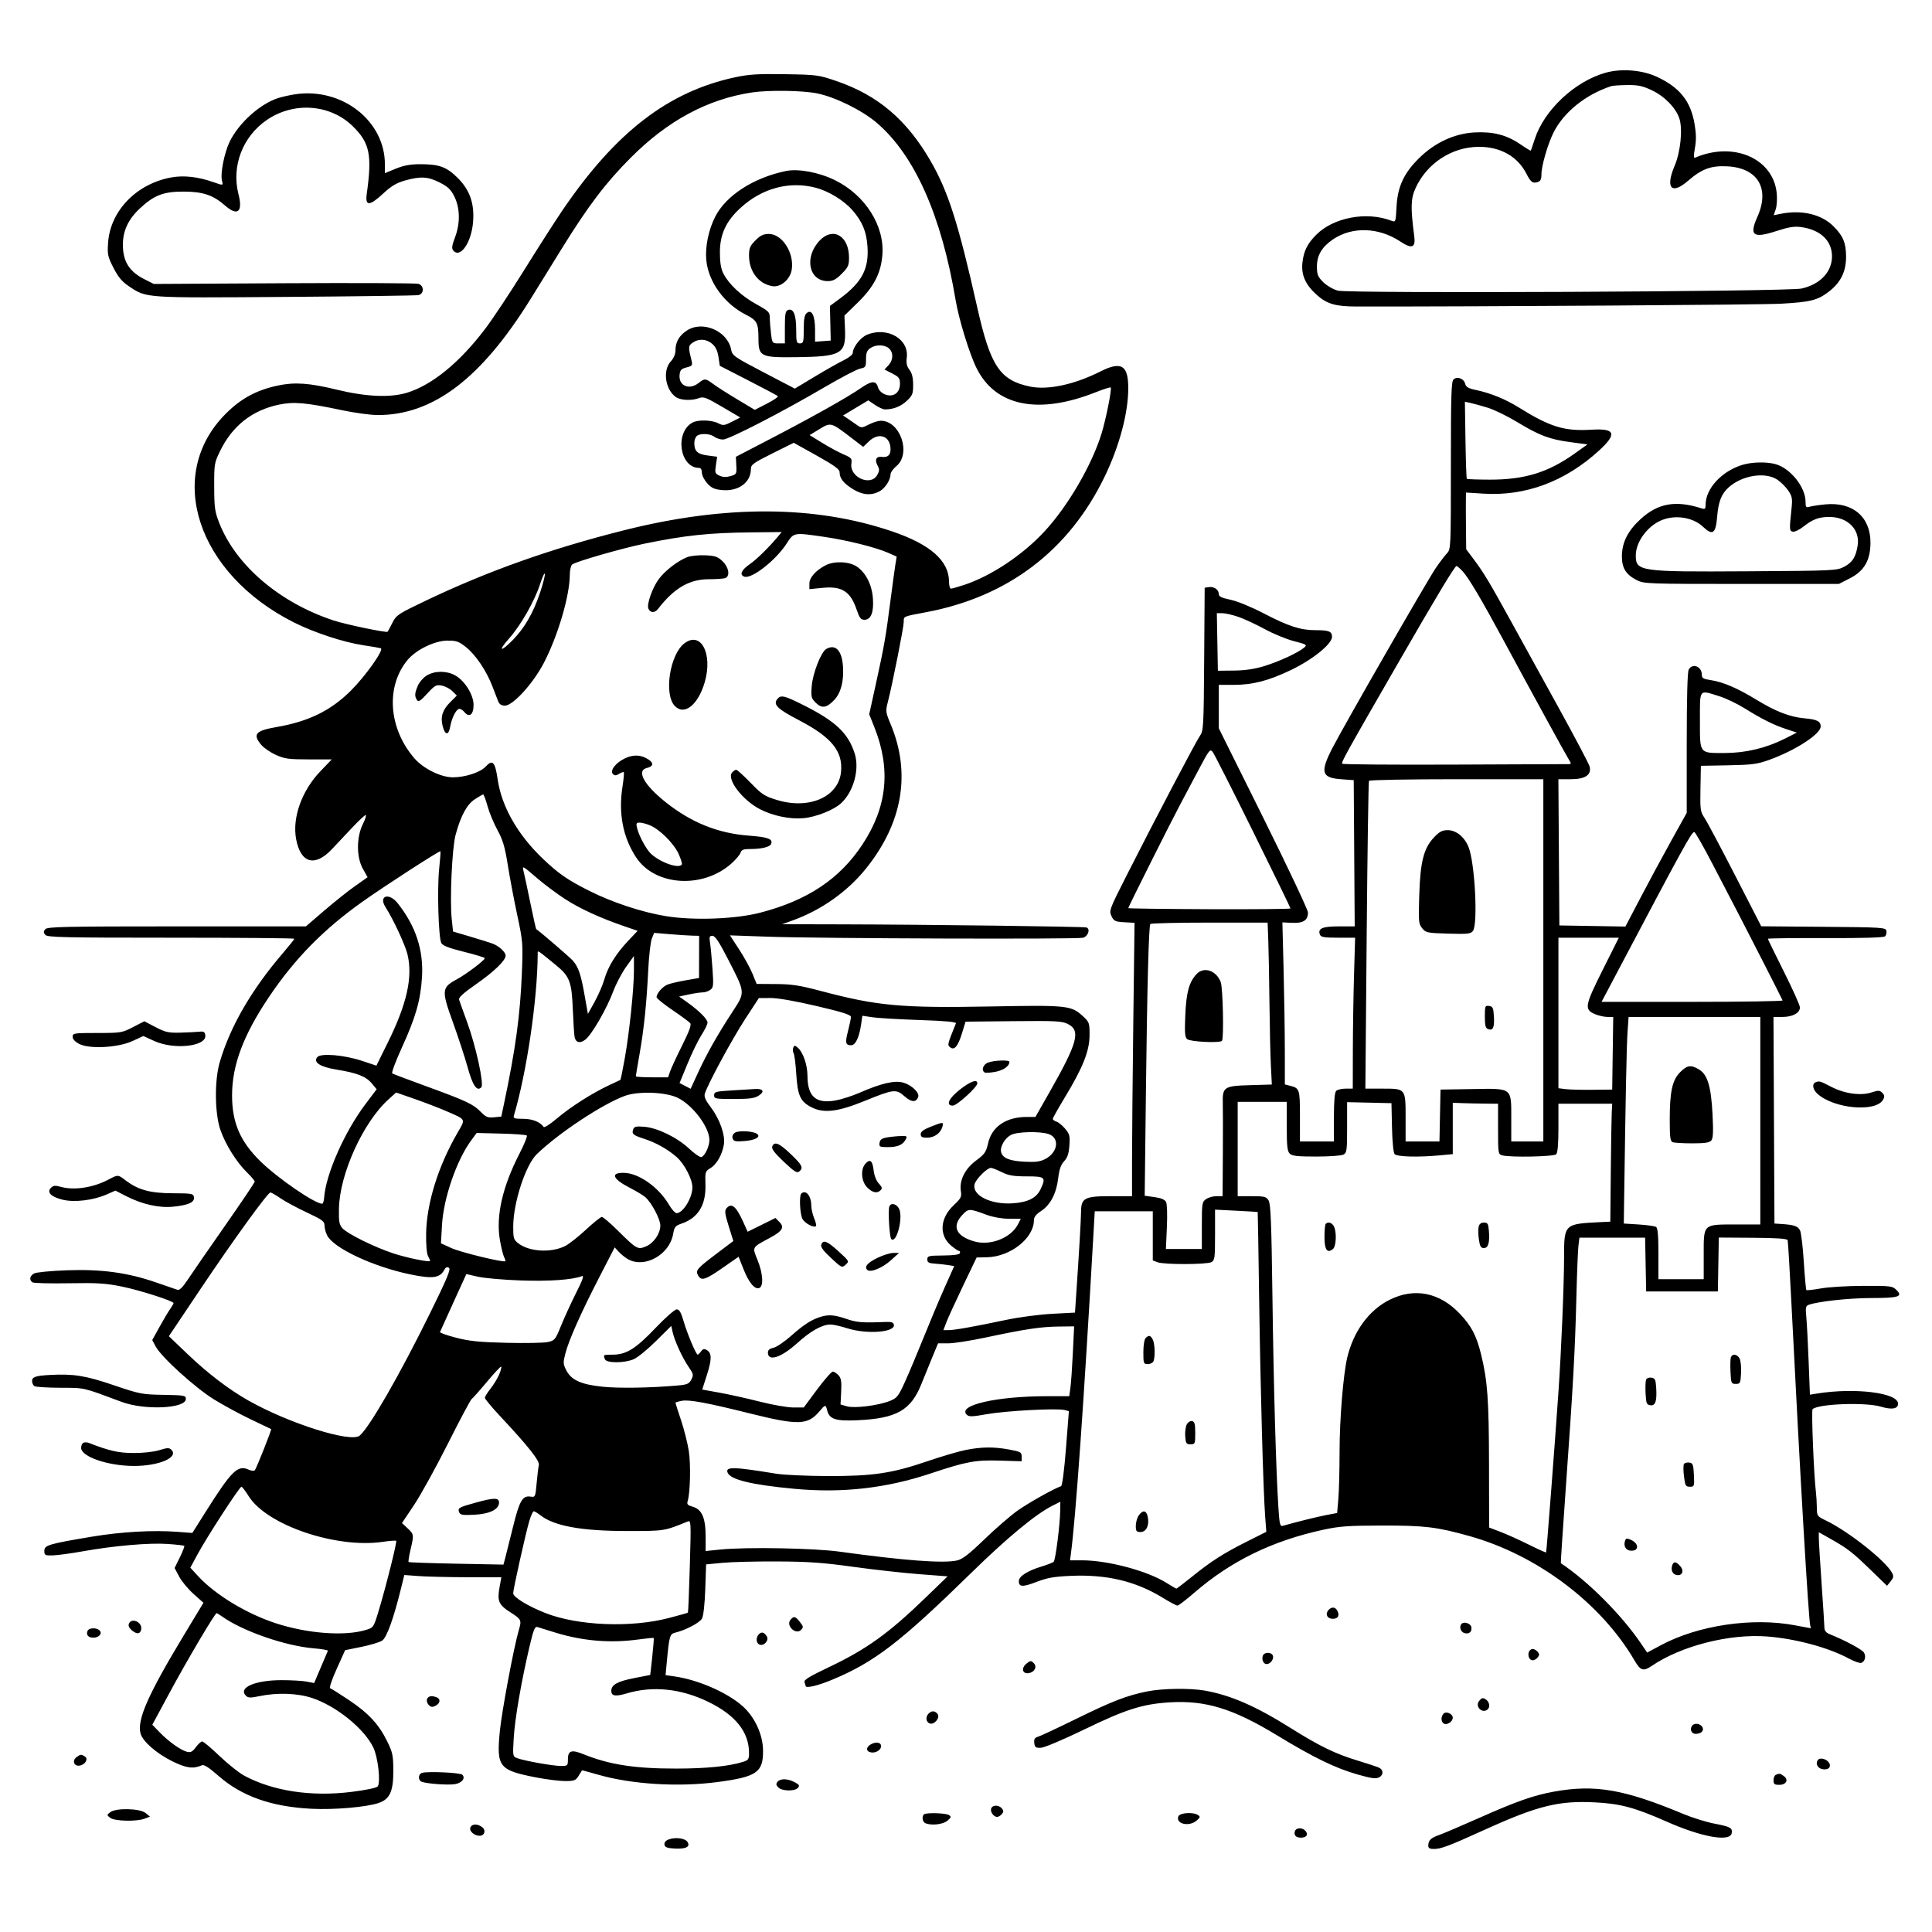 <svg version="1.1" width="1024" height="1024" xmlns="http://www.w3.org/2000/svg"><path d="M851.007 38.543 C 834.708 43.114,818.521 58.243,813.494 73.606 C 812.433 76.848,811.478 79.647,811.372 79.828 C 811.265 80.008,808.832 78.542,805.965 76.570 C 798.641 71.532,791.523 69.669,781.591 70.192 C 770.906 70.754,760.552 75.540,752.153 83.800 C 744.091 91.728,740.750 98.925,740.192 109.571 C 739.757 117.843,739.752 117.856,737.353 116.944 C 724.276 111.972,706.820 115.246,697.681 124.386 C 692.871 129.195,690.947 133.112,690.296 139.418 C 689.641 145.764,691.940 150.906,697.797 156.198 C 703.207 161.085,707.832 162.452,719.000 162.461 C 788.264 162.520,933.638 161.558,944.000 160.973 C 959.573 160.093,963.331 159.153,969.225 154.663 C 975.599 149.808,978.490 143.964,978.458 136.000 C 978.430 128.728,976.906 125.060,971.790 119.944 C 965.393 113.547,954.964 111.083,943.789 113.330 L 940.078 114.076 941.169 110.945 C 941.770 109.220,942.004 105.330,941.690 102.283 C 939.794 83.916,918.726 74.815,898.415 83.588 C 897.640 83.923,897.622 82.449,898.351 78.425 C 899.089 74.355,899.033 70.821,898.151 65.675 C 896.083 53.612,890.325 46.387,878.297 40.758 C 870.441 37.082,859.409 36.187,851.007 38.543 M389.500 40.985 C 354.109 48.608,326.249 70.100,298.093 111.500 C 294.352 117.000,285.272 131.175,277.914 143.000 C 270.557 154.825,261.314 168.775,257.375 174.000 C 243.797 192.008,229.030 204.111,215.688 208.163 C 206.783 210.868,194.043 210.310,178.500 206.533 C 163.877 202.979,156.220 202.444,147.260 204.349 C 135.890 206.766,127.669 211.229,119.548 219.392 C 87.249 251.856,104.456 304.162,155.924 329.973 C 166.588 335.321,182.176 340.439,192.500 341.981 C 196.900 342.639,201.092 343.359,201.814 343.582 C 203.741 344.175,193.911 358.126,186.017 366.000 C 175.334 376.656,163.595 382.410,146.539 385.354 C 135.393 387.277,133.762 389.187,138.477 394.790 C 139.839 396.409,143.327 398.804,146.227 400.113 C 150.849 402.198,153.003 402.493,163.667 402.496 L 175.833 402.500 169.893 408.688 C 159.923 419.074,154.802 433.410,156.973 444.858 C 159.389 457.597,166.917 459.650,175.966 450.037 C 178.460 447.389,183.297 442.247,186.716 438.611 C 190.134 434.975,193.328 432.000,193.813 432.000 C 194.298 432.000,193.628 434.155,192.324 436.790 C 188.873 443.762,188.873 454.290,192.324 460.464 L 194.829 464.946 188.165 469.648 C 184.499 472.234,177.141 478.096,171.814 482.675 L 162.127 491.000 93.686 491.000 C 34.069 491.000,25.084 491.193,24.000 492.500 C 23.007 493.697,23.007 494.303,24.000 495.500 C 25.083 496.805,33.729 497.000,90.622 497.000 C 126.580 497.000,156.000 497.249,156.000 497.554 C 156.000 497.859,153.409 501.122,150.243 504.804 C 133.374 524.425,122.039 543.952,116.460 563.000 C 113.608 572.738,113.804 590.296,116.862 599.000 C 119.594 606.775,125.411 616.042,130.959 621.460 C 133.182 623.630,135.000 625.802,135.000 626.286 C 135.000 626.771,127.866 637.367,119.147 649.834 C 110.428 662.300,101.569 675.118,99.460 678.318 C 96.816 682.330,95.142 683.975,94.063 683.618 C 93.204 683.333,88.000 681.545,82.500 679.645 C 67.574 674.487,53.735 672.618,35.350 673.279 C 27.017 673.578,19.255 674.329,18.100 674.947 C 15.755 676.202,15.348 678.467,17.250 679.678 C 17.937 680.116,26.600 680.331,36.500 680.155 C 51.730 679.885,56.078 680.159,64.750 681.937 C 74.346 683.904,92.000 689.575,92.000 690.690 C 92.000 690.966,91.168 692.386,90.152 693.846 C 89.136 695.306,86.590 699.595,84.494 703.379 L 80.684 710.258 82.552 713.727 C 85.583 719.354,103.349 735.475,113.349 741.672 C 118.382 744.791,127.225 749.585,133.000 752.325 C 138.775 755.065,143.598 757.374,143.719 757.455 C 144.082 757.702,135.852 778.439,135.050 779.298 C 134.640 779.737,133.144 779.567,131.726 778.921 C 125.985 776.305,122.725 779.527,108.875 801.500 L 101.942 812.500 94.221 811.911 C 81.129 810.911,64.180 811.872,48.500 814.503 C 25.760 818.318,23.500 818.995,23.500 822.000 C 23.500 824.314,23.836 824.491,28.000 824.384 C 30.475 824.320,37.675 823.341,44.000 822.208 C 60.413 819.269,79.147 817.651,88.877 818.333 C 93.484 818.656,97.443 819.110,97.675 819.341 C 97.906 819.573,96.846 822.308,95.320 825.420 L 92.545 831.078 94.956 835.622 C 96.281 838.122,99.721 842.266,102.600 844.833 L 107.834 849.500 97.270 867.000 C 78.544 898.025,72.630 911.405,74.447 918.643 C 75.507 922.866,82.827 929.311,91.349 933.523 C 98.742 937.177,102.408 937.665,107.062 935.617 C 108.132 935.147,110.804 936.854,115.545 941.039 C 127.945 951.986,143.658 957.591,165.000 958.682 C 177.137 959.303,194.338 957.816,200.770 955.591 C 206.636 953.562,208.507 949.410,208.469 938.500 C 208.442 930.443,208.104 928.819,205.252 923.000 C 200.813 913.947,195.343 908.026,185.063 901.150 C 180.208 897.902,175.727 895.076,175.105 894.868 C 174.395 894.632,175.637 890.801,178.448 884.560 L 182.921 874.628 191.527 872.885 C 196.260 871.927,201.216 870.433,202.539 869.566 C 204.980 867.967,208.618 857.882,212.611 841.641 L 214.298 834.782 221.899 835.352 C 226.080 835.665,237.651 835.939,247.613 835.961 L 265.727 836.000 264.792 841.146 C 263.438 848.595,264.279 850.564,270.526 854.560 C 276.381 858.305,276.545 858.653,274.977 864.007 C 272.304 873.135,265.883 907.416,264.893 917.849 C 263.117 936.550,264.484 938.265,284.219 942.090 C 289.638 943.141,296.520 944.000,299.512 944.000 C 304.365 944.000,305.140 943.702,306.674 941.250 C 307.621 939.738,308.420 938.423,308.452 938.329 C 308.483 938.235,312.272 939.248,316.872 940.580 C 334.693 945.742,359.579 947.281,380.403 944.510 C 401.117 941.753,404.506 939.406,404.433 927.868 C 404.378 919.353,400.026 909.954,393.463 904.176 C 385.309 896.999,370.112 890.372,357.629 888.552 L 352.757 887.841 353.436 880.671 C 354.728 867.010,355.011 866.033,357.880 865.338 C 363.488 863.979,370.890 860.075,372.091 857.842 C 372.840 856.450,373.535 850.159,373.804 842.329 L 374.256 829.158 382.878 828.329 C 387.620 827.873,400.725 827.546,412.000 827.601 C 428.436 827.682,436.366 828.241,452.000 830.418 C 462.725 831.912,478.416 833.666,486.869 834.317 L 502.239 835.500 490.869 846.511 C 471.083 865.673,459.340 874.127,439.246 883.675 C 428.879 888.601,425.945 890.414,426.404 891.612 C 426.732 892.465,427.000 893.352,427.000 893.582 C 427.000 894.961,433.287 893.514,440.787 890.409 C 463.384 881.055,477.054 870.564,515.000 833.448 C 533.894 814.968,548.984 802.488,557.750 798.091 L 562.000 795.959 561.951 800.230 C 561.864 807.868,559.448 826.956,558.461 827.802 C 557.932 828.256,555.025 829.381,552.000 830.302 C 544.546 832.572,540.000 835.495,540.000 838.017 C 540.000 841.198,542.038 841.277,549.550 838.386 C 555.125 836.241,558.738 835.616,567.807 835.228 C 586.661 834.421,602.016 838.103,616.268 846.847 C 619.990 849.131,623.505 851.000,624.078 851.000 C 624.652 851.000,628.682 847.918,633.035 844.150 C 652.440 827.354,674.393 816.641,701.396 810.789 C 709.954 808.934,714.713 808.594,732.500 808.569 C 755.172 808.536,761.547 809.304,778.853 814.152 C 814.845 824.234,848.704 849.790,866.426 880.250 C 869.489 885.514,871.049 885.977,875.500 882.940 C 890.987 872.377,916.641 865.832,936.559 867.363 C 951.665 868.524,969.084 873.214,979.820 879.011 C 982.746 880.591,985.749 881.650,986.493 881.364 C 988.458 880.610,989.144 878.138,987.988 875.978 C 987.113 874.342,978.206 869.541,969.750 866.147 C 967.894 865.402,966.993 864.304,966.979 862.771 C 966.967 861.522,966.299 851.050,965.494 839.500 C 964.689 827.950,964.024 817.062,964.015 815.304 L 964.000 812.109 970.094 815.553 C 979.288 820.750,981.727 822.632,991.330 831.941 L 1000.161 840.500 1002.066 838.157 C 1003.619 836.247,1003.761 835.415,1002.833 833.657 C 999.460 827.264,979.808 811.711,967.750 805.893 C 963.127 803.663,962.999 803.479,962.962 799.051 C 962.941 796.548,962.729 792.925,962.490 791.000 C 961.392 782.152,959.992 747.608,960.703 746.905 C 963.581 744.056,988.667 743.118,996.865 745.553 C 1002.791 747.312,1006.000 746.752,1006.000 743.958 C 1006.000 738.218,983.275 735.374,963.137 738.594 L 959.294 739.209 958.607 721.354 C 958.228 711.534,957.669 700.977,957.364 697.894 C 956.898 693.195,957.087 692.181,958.526 691.628 C 963.157 689.851,979.875 688.006,991.500 687.989 C 1006.380 687.967,1008.690 687.259,1005.222 683.783 C 1003.047 681.602,1002.262 681.501,987.722 681.531 C 979.350 681.548,969.208 682.157,965.185 682.883 C 961.161 683.609,957.667 684.001,957.420 683.754 C 957.174 683.507,956.555 676.732,956.046 668.699 C 955.537 660.666,954.630 653.177,954.031 652.058 C 952.867 649.884,950.860 649.190,944.500 648.767 L 940.500 648.500 940.241 593.750 L 939.983 539.000 944.769 539.000 C 950.154 539.000,954.000 536.888,954.000 533.932 C 954.000 532.857,950.175 524.338,945.500 515.000 C 940.825 505.662,937.000 497.817,937.000 497.566 C 937.000 497.315,950.746 497.154,967.547 497.208 C 987.616 497.272,998.453 496.947,999.141 496.259 C 999.717 495.683,1000.027 494.377,999.830 493.356 C 999.492 491.599,997.707 491.485,966.487 491.224 L 933.500 490.949 919.595 463.885 C 911.947 449.000,904.646 435.284,903.372 433.406 C 901.228 430.247,901.071 429.090,901.277 417.943 L 901.500 405.895 916.000 405.623 C 928.706 405.384,931.396 405.027,937.745 402.736 C 951.649 397.720,965.000 389.054,965.000 385.045 C 965.000 382.299,963.061 381.316,956.500 380.733 C 948.689 380.038,941.205 377.147,930.872 370.830 C 920.922 364.748,913.240 361.453,906.750 360.483 C 902.748 359.885,902.000 359.429,902.000 357.586 C 902.000 353.194,896.988 351.285,895.035 354.934 C 894.375 356.168,894.000 370.270,894.000 393.849 L 894.000 430.830 885.750 445.681 C 881.213 453.849,873.900 467.408,869.500 475.813 L 861.500 491.095 844.000 490.798 L 826.500 490.500 826.238 451.750 L 825.977 413.000 832.488 413.000 C 840.228 413.000,843.646 410.709,842.531 406.268 C 842.178 404.861,834.662 390.612,825.829 374.605 C 816.996 358.597,805.933 338.525,801.246 330.000 C 789.767 309.123,786.407 303.509,781.380 296.811 L 777.110 291.123 776.997 280.311 C 776.934 274.365,776.909 267.600,776.942 265.277 L 777.000 261.054 786.250 261.642 C 808.517 263.060,829.549 255.232,847.463 238.860 C 857.251 229.914,856.201 226.959,843.513 227.751 C 829.218 228.643,821.651 226.332,805.086 216.016 C 797.941 211.565,790.113 208.368,782.310 206.713 C 778.248 205.852,776.997 205.125,776.557 203.373 C 775.881 200.677,772.463 199.371,770.452 201.040 C 769.223 202.060,769.000 209.053,769.000 246.664 C 769.000 290.417,768.969 291.117,766.901 293.292 C 765.746 294.506,763.088 298.001,760.994 301.057 C 756.548 307.548,712.236 384.719,706.147 396.576 C 699.612 409.301,700.430 412.243,710.712 413.000 L 717.500 413.500 717.762 452.250 L 718.023 491.000 709.634 491.000 C 700.860 491.000,698.334 492.100,699.590 495.373 C 700.102 496.709,701.826 497.000,709.228 497.000 L 718.242 497.000 717.661 516.750 C 717.341 527.612,717.062 545.612,717.040 556.750 L 717.000 577.000 713.200 577.000 C 711.110 577.000,708.860 577.540,708.200 578.200 C 707.392 579.008,707.000 583.578,707.000 592.200 L 707.000 605.000 698.000 605.000 L 689.000 605.000 689.000 591.622 C 689.000 577.329,688.809 576.743,683.744 575.472 L 681.000 574.783 680.986 557.142 C 680.979 547.439,680.686 528.112,680.334 514.194 L 679.695 488.887 684.882 489.124 C 690.761 489.392,693.250 487.766,693.250 483.655 C 693.250 482.267,682.619 459.730,669.625 433.573 L 646.000 386.014 646.000 374.507 L 646.000 363.000 653.686 363.000 C 664.013 363.000,672.518 360.791,684.500 354.996 C 695.902 349.482,706.000 341.277,706.000 337.527 C 706.000 334.648,704.365 334.000,697.100 334.000 C 689.251 334.000,682.915 331.930,669.629 325.025 C 663.055 321.608,655.730 318.610,652.155 317.871 C 647.566 316.923,646.000 316.173,646.000 314.922 C 646.000 312.568,643.531 310.787,640.805 311.173 L 638.500 311.500 638.238 349.363 C 637.989 385.310,637.875 387.366,635.989 390.016 C 633.867 392.996,611.943 434.752,596.851 464.558 C 588.011 482.016,587.754 482.714,589.112 485.558 C 590.376 488.205,591.059 488.531,595.921 488.808 L 601.326 489.116 600.664 542.308 C 600.300 571.564,600.002 604.163,600.001 614.750 L 600.000 634.000 588.500 634.000 C 574.898 634.000,573.015 635.001,572.979 642.250 C 572.960 646.229,571.924 663.957,570.417 686.102 L 569.763 695.703 557.632 696.345 C 550.959 696.698,540.100 698.126,533.500 699.518 C 516.324 703.141,505.912 704.997,502.758 704.999 L 500.016 705.000 501.636 700.750 C 502.528 698.413,506.492 689.750,510.446 681.500 L 517.635 666.500 523.138 666.376 C 535.567 666.096,548.000 656.256,548.000 646.700 C 548.000 645.068,549.156 643.586,551.732 641.918 C 556.686 638.708,559.880 632.638,560.849 624.589 C 561.428 619.778,562.277 617.334,564.008 615.492 C 565.779 613.607,566.480 611.517,566.793 607.188 C 567.163 602.063,566.909 601.046,564.562 598.256 C 563.104 596.524,561.032 594.828,559.956 594.486 C 558.880 594.145,558.000 593.486,558.000 593.023 C 558.000 592.560,560.868 587.452,564.373 581.671 C 573.941 565.893,577.469 557.015,577.486 548.673 C 577.500 542.081,577.374 541.731,573.830 538.483 C 567.759 532.919,565.491 532.683,525.500 533.441 C 477.839 534.345,464.977 533.182,435.243 525.281 C 423.874 522.261,419.732 521.619,411.265 521.565 L 401.031 521.500 398.846 516.119 C 397.644 513.159,394.462 507.368,391.774 503.250 L 386.886 495.763 407.693 496.487 C 435.035 497.439,570.782 497.880,574.000 497.028 C 576.725 496.306,578.069 492.281,575.820 491.579 C 574.251 491.089,491.866 490.039,446.500 489.931 L 414.500 489.854 419.693 488.007 C 435.083 482.534,449.052 472.705,458.982 460.363 C 478.428 436.189,482.936 409.794,472.053 383.823 C 469.387 377.459,469.318 376.904,470.588 372.007 C 472.963 362.853,479.000 332.458,479.000 329.658 C 479.000 326.564,478.389 326.829,491.000 324.453 C 534.261 316.302,566.572 291.742,585.487 252.632 C 593.314 236.447,598.000 218.897,598.000 205.765 C 598.000 193.477,594.313 191.289,583.120 196.939 C 569.518 203.806,555.394 206.842,546.035 204.911 C 529.985 201.599,524.972 194.110,517.979 163.000 C 507.971 118.478,502.620 101.655,493.326 85.500 C 480.674 63.507,465.314 50.454,443.219 42.917 C 433.870 39.728,432.835 39.591,416.000 39.324 C 401.686 39.097,396.861 39.399,389.500 40.985 M875.558 47.868 C 882.252 51.034,888.245 57.183,890.091 62.777 C 891.938 68.373,890.731 80.494,887.595 87.854 C 882.571 99.643,885.900 103.445,894.627 95.888 C 901.980 89.521,906.831 87.722,915.467 88.158 C 931.646 88.975,938.189 99.915,931.463 114.904 C 926.993 124.863,929.148 126.489,941.492 122.474 C 948.111 120.321,950.982 119.863,954.683 120.370 C 964.890 121.769,971.003 127.588,970.996 135.898 C 970.990 144.121,964.692 150.752,954.811 152.942 C 947.428 154.578,714.778 155.623,709.060 154.045 C 706.557 153.355,703.177 151.377,701.310 149.510 C 698.455 146.655,698.000 145.520,698.000 141.248 C 698.000 135.316,700.637 130.862,706.509 126.874 C 716.658 119.981,730.747 120.423,742.175 127.993 C 748.387 132.107,750.390 131.327,749.573 125.109 C 747.582 109.953,747.712 105.309,750.282 99.695 C 756.303 86.545,769.428 77.945,783.655 77.827 C 795.191 77.732,804.350 82.884,809.061 92.119 C 811.337 96.580,812.364 97.337,815.009 96.497 C 816.508 96.021,817.000 94.982,817.000 92.290 C 817.000 87.840,820.471 75.980,823.525 70.000 C 828.987 59.301,840.614 50.010,854.000 45.647 C 854.825 45.378,858.650 45.123,862.500 45.080 C 868.232 45.016,870.597 45.521,875.558 47.868 M433.185 49.514 C 442.914 51.528,457.036 58.521,464.764 65.151 C 484.816 82.355,499.003 114.266,506.488 159.000 C 508.214 169.313,513.870 187.683,517.638 195.213 C 527.734 215.389,550.454 219.935,580.847 207.862 C 584.921 206.244,588.456 205.123,588.704 205.371 C 589.395 206.062,586.191 222.168,583.855 229.748 C 578.664 246.585,566.048 268.224,553.557 281.715 C 542.091 294.100,525.455 305.202,511.282 309.927 C 507.861 311.067,504.599 312.000,504.032 312.000 C 503.464 312.000,503.000 310.342,503.000 308.316 C 503.000 297.276,493.218 288.599,473.000 281.702 C 432.129 267.761,384.613 267.523,331.000 280.994 C 291.799 290.843,258.570 302.646,225.327 318.530 C 210.934 325.406,210.040 326.004,207.954 330.140 C 206.744 332.538,205.619 334.653,205.455 334.839 C 204.883 335.486,183.317 330.996,176.925 328.899 C 148.384 319.535,125.144 299.784,116.282 277.361 C 113.854 271.216,113.567 269.194,113.535 257.979 C 113.501 245.824,113.596 245.264,116.771 238.814 C 123.278 225.596,133.736 217.407,147.872 214.460 C 155.787 212.809,162.018 213.365,181.500 217.461 C 188.100 218.849,196.508 219.988,200.185 219.992 C 229.529 220.027,255.073 200.639,281.206 158.500 C 284.276 153.550,291.638 141.654,297.565 132.065 C 311.774 109.080,321.044 96.859,334.451 83.440 C 353.991 63.881,375.032 52.569,398.500 49.008 C 407.370 47.662,425.516 47.927,433.185 49.514 M156.402 49.978 C 153.598 50.399,149.548 51.303,147.402 51.987 C 137.760 55.056,126.308 65.428,121.620 75.338 C 118.846 81.201,116.722 92.044,117.635 95.681 C 118.322 98.419,118.398 98.404,113.124 96.544 C 105.059 93.698,97.412 92.837,90.819 94.033 C 72.306 97.390,58.419 111.762,57.282 128.741 C 56.869 134.899,57.126 136.078,60.165 142.000 C 62.687 146.916,64.682 149.290,68.349 151.741 C 77.777 158.041,75.937 157.916,151.206 157.372 C 188.768 157.100,220.512 156.672,221.750 156.420 C 224.832 155.792,224.874 151.412,221.807 150.439 C 220.600 150.056,188.538 149.913,150.557 150.121 L 81.500 150.500 76.551 148.000 C 69.067 144.219,65.680 139.343,65.190 131.642 C 64.661 123.332,67.456 116.718,74.140 110.466 C 81.661 103.431,86.714 101.502,97.500 101.550 C 107.582 101.594,113.000 103.427,119.235 108.901 C 125.940 114.789,128.823 112.372,126.395 102.898 C 122.585 88.026,128.615 72.310,141.500 63.529 C 155.855 53.745,175.126 55.217,187.090 67.010 C 195.980 75.773,197.278 82.125,194.386 102.741 C 193.464 109.321,195.797 109.330,202.878 102.773 C 207.422 98.567,210.102 96.954,214.693 95.666 C 222.961 93.346,226.797 93.573,233.071 96.750 C 237.440 98.963,238.959 100.425,240.850 104.237 C 243.869 110.323,243.971 118.453,241.123 125.931 C 239.551 130.059,239.327 131.689,240.190 132.729 C 243.891 137.188,249.856 128.666,250.740 117.655 C 251.522 107.905,249.030 100.727,242.650 94.360 C 236.703 88.424,232.796 87.003,222.500 87.029 C 217.460 87.042,213.890 87.710,209.750 89.412 L 204.000 91.777 204.000 87.070 C 204.000 63.998,181.218 46.245,156.402 49.978 M416.500 90.649 C 399.356 94.219,384.804 103.624,379.088 114.827 C 375.543 121.775,373.688 130.760,374.345 137.796 C 375.431 149.421,383.964 161.131,395.574 166.930 C 401.173 169.726,402.000 171.333,402.000 179.411 C 402.000 189.009,403.107 189.554,422.106 189.316 C 445.852 189.019,448.409 187.566,447.871 174.675 L 447.562 167.274 454.620 160.387 C 463.175 152.040,466.881 144.883,467.675 135.176 C 468.940 119.698,458.581 103.362,442.500 95.475 C 434.001 91.307,423.076 89.279,416.500 90.649 M432.337 99.500 C 439.152 101.275,447.228 106.209,451.744 111.358 C 457.053 117.410,459.267 122.749,459.790 130.760 C 460.562 142.585,456.819 149.638,445.225 158.203 L 439.883 162.150 440.090 171.325 L 440.296 180.500 436.148 180.807 L 432.000 181.115 432.000 174.749 C 432.000 167.290,430.232 163.732,427.608 165.910 C 426.397 166.916,426.000 169.064,426.000 174.622 C 426.000 181.333,425.819 182.000,424.000 182.000 C 422.182 182.000,422.000 181.333,422.000 174.691 C 422.000 166.789,420.499 163.211,417.645 164.306 C 416.296 164.824,416.000 166.474,416.000 173.469 L 416.000 182.000 412.639 182.000 C 409.332 182.000,409.269 181.917,408.648 176.750 C 408.301 173.863,408.013 170.078,408.009 168.340 C 408.001 165.456,407.369 164.832,400.750 161.175 C 393.003 156.895,386.348 150.688,383.408 145.000 C 382.148 142.562,381.588 139.223,381.562 133.994 C 381.516 124.305,384.756 117.251,392.508 110.167 C 403.948 99.711,418.345 95.855,432.337 99.500 M400.400 127.400 C 397.510 130.290,397.000 131.496,397.000 135.440 C 397.000 143.892,402.050 150.485,409.443 151.685 C 413.790 152.390,418.818 148.086,419.631 142.964 C 421.045 134.056,414.613 124.000,407.500 124.000 C 404.625 124.000,403.041 124.759,400.400 127.400 M434.395 127.542 C 426.092 136.347,428.661 149.000,438.753 149.000 C 441.465 149.000,443.094 148.141,446.118 145.118 C 449.518 141.717,450.000 140.656,450.000 136.568 C 450.000 124.983,441.465 120.046,434.395 127.542 M363.912 175.280 C 359.915 177.974,358.035 181.295,358.015 185.698 C 358.005 187.709,357.071 189.899,355.500 191.595 C 351.132 196.308,352.602 206.507,358.217 210.439 C 360.755 212.217,366.607 212.480,370.521 210.992 C 372.844 210.109,374.357 210.682,382.765 215.630 L 392.359 221.276 387.931 223.535 C 383.905 225.589,383.251 225.664,380.730 224.360 C 377.287 222.580,370.069 222.358,367.112 223.940 C 357.492 229.088,360.193 248.000,370.547 248.000 C 371.428 248.000,372.000 248.978,372.000 250.484 C 372.000 251.851,373.264 254.383,374.809 256.113 C 377.073 258.646,378.600 259.351,382.669 259.742 C 391.356 260.577,398.000 255.724,398.000 248.544 C 398.000 246.286,399.319 245.333,409.352 240.338 L 420.704 234.688 432.852 241.459 C 441.918 246.512,445.000 248.725,445.000 250.181 C 445.000 253.463,446.932 256.001,451.767 259.067 C 456.949 262.354,461.535 262.809,466.033 260.483 C 469.052 258.922,472.000 254.421,472.000 251.372 C 472.000 250.423,473.393 248.483,475.096 247.061 C 483.131 240.353,477.153 223.000,466.807 223.000 C 465.496 223.000,462.667 223.895,460.520 224.990 C 456.790 226.892,456.510 226.903,454.183 225.240 C 452.845 224.283,450.640 222.762,449.285 221.859 L 446.820 220.219 453.514 216.210 L 460.207 212.201 463.743 214.601 C 465.688 215.920,468.060 217.000,469.015 217.000 C 473.465 217.000,477.441 215.449,480.578 212.491 C 483.659 209.586,483.998 208.727,483.978 203.882 C 483.962 200.131,483.373 197.742,482.033 196.000 C 480.605 194.144,480.238 192.470,480.609 189.500 C 481.842 179.630,470.183 172.972,459.490 177.440 C 456.068 178.869,452.011 184.078,452.004 187.051 C 452.002 187.910,449.881 189.626,447.250 190.899 C 444.637 192.162,437.721 196.071,431.880 199.584 L 421.260 205.971 404.711 197.327 C 389.147 189.196,388.126 188.486,387.542 185.371 C 385.661 175.346,372.289 169.635,363.912 175.280 M377.495 182.250 C 379.299 183.807,380.317 185.944,380.801 189.187 L 381.500 193.874 396.500 201.571 C 404.750 205.804,411.836 209.566,412.247 209.931 C 412.658 210.295,410.083 212.087,406.526 213.911 L 400.057 217.229 390.779 211.675 C 385.675 208.620,379.950 204.969,378.056 203.561 C 373.910 200.479,373.514 200.450,370.273 203.000 C 365.276 206.931,359.619 204.507,360.196 198.682 C 360.448 196.140,361.075 195.467,363.856 194.752 C 366.877 193.974,367.145 193.619,366.545 191.194 C 364.729 183.850,364.763 183.279,367.127 181.624 C 370.365 179.355,374.426 179.601,377.495 182.250 M471.171 184.655 C 473.609 186.861,473.486 190.854,470.895 193.612 L 468.790 195.852 472.895 197.946 C 476.506 199.789,477.000 200.457,477.000 203.497 C 477.000 208.294,473.344 210.799,468.981 208.992 C 467.278 208.287,465.724 206.749,465.397 205.446 C 464.428 201.583,462.053 201.676,456.088 205.811 C 449.045 210.692,430.629 221.015,407.763 232.899 L 390.027 242.117 390.263 246.747 C 390.490 251.187,390.367 251.415,387.229 252.339 C 384.954 253.008,383.169 252.942,381.369 252.122 C 378.980 251.034,378.832 250.604,379.446 246.513 L 380.110 242.083 375.019 241.408 C 369.638 240.694,368.000 239.144,368.000 234.766 C 368.000 233.465,368.540 231.860,369.200 231.200 C 370.858 229.542,376.215 229.695,378.559 231.468 C 379.626 232.276,381.697 232.951,383.160 232.968 C 386.228 233.005,414.310 218.539,437.145 205.159 C 445.750 200.117,454.188 195.712,455.895 195.371 C 458.793 194.791,459.000 194.462,459.000 190.432 C 459.000 187.103,459.509 185.757,461.223 184.557 C 464.124 182.524,468.869 182.571,471.171 184.655 M788.579 216.110 C 791.922 217.135,798.897 220.536,804.079 223.667 C 816.043 230.897,821.221 232.850,832.388 234.346 L 841.384 235.551 834.645 240.359 C 820.568 250.404,808.089 254.251,789.683 254.219 C 783.183 254.208,777.677 254.011,777.447 253.780 C 777.216 253.550,776.892 244.265,776.727 233.148 L 776.426 212.935 779.463 213.590 C 781.133 213.950,785.235 215.084,788.579 216.110 M451.000 231.878 L 457.500 236.856 460.548 233.928 C 465.845 228.839,472.000 231.115,472.000 238.163 C 472.000 241.255,470.476 242.564,467.346 242.160 C 464.426 241.783,463.485 243.669,465.093 246.674 C 466.219 248.778,466.189 249.566,464.898 251.829 C 461.421 257.923,450.199 252.912,451.252 245.736 C 451.646 243.051,451.282 242.621,447.092 240.828 C 444.566 239.747,439.488 237.006,435.808 234.737 L 429.115 230.611 434.308 227.450 C 440.358 223.766,440.431 223.785,451.000 231.878 M923.324 246.439 C 912.424 249.848,904.000 259.044,904.000 267.535 C 904.000 269.778,903.691 270.036,901.750 269.413 C 888.119 265.040,878.769 266.703,869.537 275.140 C 862.869 281.234,859.747 287.367,859.643 294.575 C 859.550 300.995,861.714 304.527,867.565 307.500 C 871.349 309.423,873.478 309.500,923.072 309.500 L 974.643 309.500 980.514 306.497 C 988.088 302.623,991.341 296.988,991.387 287.666 C 991.453 274.006,982.061 265.971,967.605 267.319 C 964.247 267.632,960.487 268.191,959.250 268.561 C 957.231 269.164,956.998 268.887,956.978 265.867 C 956.928 258.147,948.955 248.193,941.065 246.002 C 936.238 244.661,928.394 244.854,923.324 246.439 M942.078 254.274 C 943.934 255.524,946.515 258.112,947.815 260.024 C 949.886 263.072,950.099 264.238,949.545 269.500 C 948.349 280.847,948.383 281.427,950.261 281.800 C 951.229 281.993,953.752 280.780,955.867 279.105 C 960.787 275.209,964.039 274.000,969.605 274.000 C 979.346 274.000,985.946 280.680,984.590 289.165 C 983.618 295.243,981.867 298.021,977.553 300.330 C 973.581 302.457,972.547 302.506,925.775 302.795 C 869.033 303.146,867.000 302.856,867.000 294.396 C 867.000 287.773,872.307 279.961,879.243 276.374 C 886.639 272.550,896.921 273.797,902.644 279.212 C 907.732 284.026,909.387 282.861,910.113 273.954 C 910.766 265.942,912.370 261.805,916.155 258.375 C 923.301 251.900,935.655 249.945,942.078 254.274 M412.441 284.250 C 407.556 290.129,401.104 296.452,397.250 299.136 C 392.927 302.147,391.850 304.621,394.430 305.612 C 398.290 307.093,411.230 296.991,417.008 287.988 C 420.740 282.171,420.653 282.186,436.872 284.547 C 449.028 286.316,464.178 290.101,470.759 293.011 L 475.256 295.001 474.569 299.250 C 474.191 301.588,473.013 310.219,471.952 318.432 C 469.445 337.826,468.676 342.233,464.331 362.051 L 460.703 378.601 463.342 385.197 C 472.290 407.562,470.300 427.568,457.141 447.542 C 445.104 465.814,428.139 477.158,403.051 483.711 C 389.854 487.158,367.618 487.978,352.869 485.562 C 340.304 483.504,324.629 478.336,312.500 472.253 C 300.832 466.402,296.011 463.068,287.638 455.061 C 274.313 442.319,265.868 427.472,263.774 413.107 C 262.408 403.733,261.097 402.337,257.403 406.321 C 254.574 409.372,246.551 412.000,240.068 411.999 C 233.671 411.998,224.358 407.395,219.602 401.883 C 205.924 386.031,204.364 363.933,215.932 349.899 C 220.443 344.426,230.288 339.595,237.038 339.543 C 241.878 339.505,243.126 339.936,246.944 342.958 C 252.073 347.017,257.809 355.510,260.945 363.684 C 262.172 366.883,263.577 370.512,264.066 371.750 C 264.678 373.294,265.789 374.000,267.609 374.000 C 271.864 374.000,282.507 362.348,288.186 351.473 C 295.667 337.147,302.000 315.687,302.000 304.665 C 302.000 302.234,302.579 299.764,303.288 299.176 C 305.096 297.676,329.657 290.603,341.561 288.155 C 362.846 283.778,375.875 282.394,397.905 282.168 L 414.310 282.000 412.441 284.250 M364.316 295.273 C 359.195 297.246,352.326 302.568,349.033 307.113 C 345.762 311.629,342.747 320.176,343.621 322.456 C 344.562 324.908,346.994 325.037,348.778 322.731 C 357.315 311.689,365.350 307.000,375.734 307.000 C 379.640 307.000,383.548 306.727,384.418 306.393 C 387.071 305.375,386.314 300.675,382.983 297.483 C 380.412 295.020,379.043 294.552,373.733 294.320 C 370.305 294.170,366.067 294.599,364.316 295.273 M437.500 299.659 C 432.278 302.407,429.000 306.131,429.000 309.316 L 429.000 312.258 435.943 311.574 C 446.283 310.555,450.763 313.438,454.084 323.248 C 455.536 327.537,456.282 328.500,458.151 328.500 C 461.604 328.500,463.177 324.615,462.672 317.335 C 462.157 309.923,458.958 303.560,454.102 300.289 C 450.021 297.540,442.098 297.239,437.500 299.659 M775.186 302.750 C 778.395 306.197,785.116 317.546,797.244 340.000 C 812.380 368.024,830.066 400.310,831.616 402.750 C 832.903 404.775,832.869 405.001,831.273 405.005 C 830.298 405.008,803.101 405.121,770.836 405.255 C 738.571 405.390,711.858 405.186,711.473 404.803 C 710.751 404.085,712.449 401.019,741.270 351.000 C 761.417 316.036,771.069 300.000,771.969 300.000 C 772.330 300.000,773.778 301.238,775.186 302.750 M286.175 314.311 C 282.613 324.911,277.994 332.912,271.798 339.216 C 265.288 345.839,263.734 345.241,269.792 338.444 C 276.003 331.476,283.340 318.618,286.262 309.581 C 287.493 305.776,288.631 303.337,288.791 304.162 C 288.951 304.987,287.774 309.554,286.175 314.311 M656.336 326.944 C 659.443 328.013,665.758 330.944,670.370 333.458 C 674.981 335.971,681.968 338.844,685.896 339.842 C 692.517 341.523,692.909 341.769,691.269 343.215 C 688.284 345.848,677.821 350.693,669.979 353.075 C 664.917 354.613,659.798 355.364,654.014 355.419 L 645.500 355.500 645.224 340.250 L 644.948 325.000 647.817 325.000 C 649.396 325.000,653.229 325.875,656.336 326.944 M362.607 341.095 C 355.042 347.045,351.848 367.754,357.526 374.029 C 362.531 379.559,369.977 373.768,373.516 361.592 C 377.930 346.409,371.414 334.167,362.607 341.095 M437.903 343.995 C 435.187 345.582,430.783 356.839,430.242 363.576 C 429.779 369.340,429.947 370.038,432.387 372.477 C 435.556 375.647,438.192 375.240,442.201 370.961 C 445.697 367.229,447.302 361.085,446.808 353.322 C 446.262 344.759,442.800 341.132,437.903 343.995 M226.190 358.026 C 224.369 359.136,222.232 361.594,221.440 363.490 C 219.762 367.505,219.675 368.942,220.986 371.000 C 221.766 372.226,222.763 371.607,226.433 367.618 C 230.530 363.164,231.214 362.793,234.213 363.392 C 236.021 363.753,238.541 365.089,239.814 366.361 L 242.127 368.673 238.623 372.177 C 234.521 376.279,233.369 379.905,234.607 384.811 C 235.848 389.726,237.734 389.965,238.576 385.314 C 239.419 380.661,241.522 376.326,243.209 375.764 C 243.897 375.534,245.186 376.244,246.074 377.340 C 248.698 380.580,251.000 378.853,251.000 373.644 C 251.000 368.169,246.195 360.560,241.016 357.834 C 236.437 355.424,230.327 355.503,226.190 358.026 M911.145 368.972 C 914.640 370.057,920.714 372.950,924.641 375.400 C 933.823 381.129,940.156 384.283,946.937 386.504 L 952.374 388.285 945.801 391.599 C 936.083 396.498,925.190 399.094,914.294 399.106 C 900.476 399.122,901.000 399.798,901.000 381.965 C 901.000 364.742,900.320 365.613,911.145 368.972 M412.040 370.452 C 409.603 373.388,411.983 375.753,423.285 381.626 C 440.698 390.674,446.817 398.145,445.767 409.074 C 444.490 422.359,428.944 429.215,411.863 424.027 C 405.237 422.015,403.858 421.117,397.833 414.898 C 394.158 411.104,390.722 408.000,390.198 408.000 C 389.674 408.000,388.676 408.685,387.981 409.523 C 385.055 413.048,393.639 424.224,402.902 428.950 C 409.801 432.470,418.783 434.309,425.846 433.650 C 432.642 433.015,441.978 429.300,445.842 425.692 C 452.450 419.523,455.665 407.732,453.011 399.396 C 449.595 388.663,442.987 382.370,426.280 373.938 C 415.798 368.648,413.919 368.188,412.040 370.452 M664.131 440.711 C 675.059 462.827,684.000 481.179,684.000 481.492 C 684.000 481.805,664.650 481.987,641.000 481.896 C 617.350 481.806,598.000 481.547,598.000 481.321 C 598.000 480.727,620.434 435.960,625.472 426.500 C 627.815 422.100,632.332 413.588,635.509 407.585 C 640.917 397.367,641.381 396.792,642.774 398.585 C 643.592 399.638,653.203 418.595,664.131 440.711 M331.328 401.898 C 326.376 404.194,323.078 408.478,324.876 410.276 C 325.774 411.174,326.536 411.146,328.122 410.156 C 329.262 409.444,330.390 409.056,330.628 409.294 C 330.866 409.532,330.543 413.051,329.910 417.114 C 327.717 431.188,330.202 443.924,337.205 454.496 C 347.274 469.697,372.679 471.223,387.827 457.537 C 390.075 455.506,392.189 452.979,392.525 451.922 C 393.002 450.418,394.071 450.000,397.442 450.000 C 403.644 450.000,408.089 448.932,408.719 447.291 C 409.736 444.639,407.097 443.667,396.782 442.896 C 380.586 441.686,366.373 435.966,352.880 425.230 C 341.256 415.981,337.110 408.390,342.931 407.016 C 346.252 406.232,346.588 404.431,343.760 402.578 C 339.846 400.014,335.863 399.796,331.328 401.898 M818.000 509.000 L 818.000 605.000 809.500 605.000 L 801.000 605.000 801.000 593.000 C 801.000 576.235,801.839 576.872,780.226 577.226 L 763.500 577.500 763.222 591.250 L 762.944 605.000 753.972 605.000 L 745.000 605.000 745.000 592.571 C 745.000 576.869,745.103 577.000,732.766 577.000 L 723.675 577.000 724.372 495.849 C 724.755 451.215,725.305 414.315,725.594 413.849 C 725.882 413.382,746.791 413.000,772.059 413.000 L 818.000 413.000 818.000 509.000 M258.397 427.250 C 259.346 430.688,261.722 436.424,263.678 439.997 C 266.543 445.232,267.604 448.824,269.141 458.497 C 270.191 465.099,272.444 477.025,274.148 485.000 C 277.127 498.942,277.222 500.122,276.605 515.669 C 275.727 537.808,273.275 555.887,267.313 584.159 L 265.698 591.819 261.830 592.188 C 258.541 592.501,257.498 592.077,254.855 589.350 C 250.858 585.227,247.213 583.509,226.155 575.828 C 216.616 572.348,208.402 569.249,207.903 568.940 C 207.404 568.632,209.673 562.522,212.946 555.363 C 220.303 539.271,222.892 530.244,223.661 518.000 C 224.564 503.631,220.376 490.852,210.799 478.750 C 206.142 472.864,200.441 474.751,204.375 480.876 C 208.451 487.222,214.827 500.950,215.994 505.891 C 218.837 517.930,215.691 532.016,205.586 552.487 L 199.500 564.816 192.000 562.318 C 182.393 559.117,170.015 558.073,168.161 560.306 C 165.872 563.064,169.688 565.514,178.484 566.933 C 189.237 568.668,193.946 570.511,197.017 574.189 L 199.636 577.327 193.549 585.413 C 182.561 600.012,172.685 622.422,171.806 634.750 C 171.679 636.538,171.205 638.000,170.754 638.000 C 166.866 638.000,147.415 624.663,138.176 615.661 C 127.328 605.093,123.000 595.086,123.000 580.571 C 123.000 564.587,128.968 548.660,142.512 528.500 C 156.226 508.086,171.503 492.532,192.380 477.730 C 203.871 469.583,233.071 450.708,233.452 451.181 C 233.593 451.356,233.282 455.550,232.762 460.500 C 231.651 471.061,232.404 497.018,233.902 499.817 C 234.661 501.236,237.901 502.491,245.970 504.493 C 252.036 505.998,256.982 507.515,256.960 507.864 C 256.890 508.976,247.059 516.404,242.193 519.022 C 234.059 523.399,233.919 524.856,240.004 541.700 C 242.878 549.656,246.416 560.467,247.865 565.724 C 250.535 575.407,252.748 578.652,255.088 576.312 C 256.672 574.728,252.276 554.570,247.495 541.500 C 245.483 536.000,243.612 530.772,243.337 529.882 C 242.977 528.720,245.493 526.411,252.261 521.692 C 261.856 515.003,268.000 509.074,268.000 506.504 C 268.000 504.655,264.509 501.426,261.145 500.162 C 259.690 499.616,254.367 497.944,249.315 496.447 L 240.130 493.725 239.430 487.191 C 238.338 476.993,239.595 449.394,241.466 442.500 C 244.219 432.355,247.442 426.391,251.663 423.629 C 253.773 422.248,255.764 421.091,256.086 421.059 C 256.408 421.026,257.448 423.813,258.397 427.250 M344.472 437.424 C 349.644 439.585,357.030 446.912,359.598 452.432 C 360.861 455.144,361.666 457.732,361.388 458.182 C 359.905 460.581,350.263 457.288,345.151 452.637 C 342.577 450.296,338.667 443.080,337.624 438.750 C 337.065 436.429,337.282 436.000,339.013 436.000 C 340.141 436.000,342.598 436.641,344.472 437.424 M760.095 443.780 C 754.602 449.556,752.787 456.643,752.228 474.500 C 751.790 488.475,751.896 489.671,753.788 492.000 C 755.712 494.368,756.439 494.518,767.607 494.841 C 777.999 495.141,779.548 494.971,780.697 493.400 C 783.410 489.689,781.722 457.343,778.378 448.987 C 776.212 443.574,771.794 440.000,767.268 440.000 C 764.429 440.000,762.948 440.781,760.095 443.780 M907.574 457.750 C 912.354 466.962,918.852 479.450,922.015 485.500 C 926.834 494.718,943.691 527.793,944.822 530.250 C 945.011 530.663,923.499 531.000,897.016 531.000 L 848.866 531.000 855.072 519.250 C 892.738 447.943,896.549 441.000,898.024 441.000 C 898.498 441.000,902.795 448.538,907.574 457.750 M299.500 476.524 C 307.443 481.657,318.320 486.638,331.228 491.053 L 337.955 493.354 333.026 498.566 C 326.498 505.468,322.270 512.278,320.340 519.000 C 319.471 522.025,317.150 527.404,315.181 530.953 L 311.601 537.406 309.864 527.564 C 307.894 516.397,306.575 512.521,303.588 509.126 C 302.044 507.370,286.671 494.138,284.196 492.434 C 284.029 492.319,282.613 485.987,281.051 478.363 C 279.488 470.738,277.863 463.158,277.438 461.517 C 276.711 458.706,277.094 458.904,284.083 464.944 C 288.162 468.469,295.100 473.680,299.500 476.524 M672.228 498.750 C 672.430 504.113,672.703 518.850,672.836 531.500 C 672.970 544.150,673.309 559.073,673.591 564.663 L 674.103 574.825 662.469 575.163 C 648.681 575.562,647.857 576.125,648.111 584.974 C 648.198 588.013,648.209 600.288,648.135 612.250 L 648.000 634.000 644.723 634.000 C 642.920 634.000,640.445 634.701,639.223 635.557 C 637.128 637.024,637.000 637.832,637.000 649.557 L 637.000 662.000 627.476 662.000 L 617.952 662.000 618.473 650.430 C 618.778 643.689,618.586 638.094,618.014 637.026 C 617.354 635.792,615.344 634.960,611.872 634.482 L 606.712 633.773 607.368 578.136 C 608.018 523.029,608.853 491.198,609.686 489.750 C 609.924 489.337,624.011 489.000,640.990 489.000 L 671.863 489.000 672.228 498.750 M367.032 495.920 L 370.564 496.000 370.532 507.178 L 370.500 518.357 363.500 519.573 C 359.650 520.241,355.308 521.258,353.851 521.831 C 351.173 522.885,348.000 526.525,348.000 528.542 C 348.000 529.146,351.779 532.206,356.397 535.343 C 361.016 538.480,365.256 541.604,365.820 542.284 C 366.556 543.170,365.361 546.488,361.598 554.010 C 358.711 559.779,355.844 565.962,355.227 567.750 L 354.104 571.000 345.552 571.000 C 340.848 571.000,337.000 570.754,337.000 570.453 C 337.000 570.152,337.887 564.865,338.971 558.703 C 341.328 545.310,342.677 532.237,343.586 514.000 C 343.957 506.575,344.811 499.138,345.485 497.474 L 346.711 494.447 355.105 495.144 C 359.722 495.527,365.089 495.877,367.032 495.920 M385.787 508.250 C 395.194 526.586,395.119 525.680,388.105 536.463 C 380.039 548.866,374.608 558.479,369.975 568.553 L 366.055 577.080 363.118 575.561 L 360.181 574.042 364.406 563.771 C 366.730 558.122,370.065 551.274,371.816 548.554 C 373.567 545.834,375.000 542.885,375.000 542.000 C 375.000 540.171,370.509 535.677,364.222 531.214 L 359.945 528.178 365.022 527.089 C 367.814 526.490,371.115 526.000,372.358 526.000 C 373.601 526.000,375.450 525.392,376.467 524.648 C 378.137 523.426,378.249 522.339,377.625 513.398 C 377.245 507.954,376.666 501.813,376.339 499.750 C 375.829 496.536,376.013 496.000,377.623 496.000 C 379.018 496.000,381.123 499.159,385.787 508.250 M849.431 514.137 C 839.891 533.192,839.573 535.088,845.503 537.566 C 847.391 538.355,850.310 539.000,851.989 539.000 L 855.043 539.000 854.772 558.250 L 854.500 577.500 844.000 577.618 C 838.225 577.682,831.813 577.520,829.750 577.258 L 826.000 576.781 826.000 536.891 L 826.000 497.000 842.006 497.000 L 858.011 497.000 849.431 514.137 M294.499 511.396 C 302.009 517.522,303.008 520.161,303.631 535.500 C 303.900 542.100,304.313 548.463,304.551 549.640 C 305.165 552.682,307.471 553.204,310.339 550.948 C 313.688 548.314,321.614 534.576,324.960 525.606 C 326.466 521.570,329.566 515.660,331.849 512.471 L 336.000 506.674 336.000 514.366 C 336.000 524.243,333.538 547.680,331.051 561.467 C 329.985 567.382,328.974 572.290,328.806 572.375 C 328.638 572.459,325.800 573.797,322.500 575.348 C 313.633 579.515,302.346 586.733,295.135 592.848 C 291.634 595.817,288.484 597.827,288.135 597.315 C 286.303 594.629,282.179 593.000,277.210 593.000 C 272.588 593.000,271.936 592.763,272.386 591.250 C 279.178 568.409,284.876 529.706,284.991 505.628 C 285.001 503.506,284.326 503.096,294.499 511.396 M634.222 516.264 C 630.243 520.499,628.751 525.923,628.235 538.021 C 627.835 547.406,628.019 549.771,629.224 550.771 C 630.927 552.184,646.384 552.931,647.659 551.662 C 648.743 550.582,648.183 523.611,647.012 520.531 C 644.659 514.342,638.087 512.149,634.222 516.264 M432.750 533.205 C 446.719 536.479,451.000 537.846,451.000 539.031 C 451.000 539.883,450.321 543.186,449.491 546.372 C 447.839 552.715,448.112 554.000,451.110 554.000 C 453.430 554.000,455.415 549.855,456.411 542.934 L 457.067 538.367 462.284 539.161 C 465.153 539.598,476.409 540.259,487.299 540.630 C 501.042 541.098,506.962 541.640,506.654 542.402 C 502.098 553.698,502.069 553.813,503.547 555.039 C 505.799 556.908,507.728 554.650,509.884 547.626 L 511.764 541.500 537.132 541.242 C 559.665 541.014,562.891 541.181,566.000 542.742 C 572.910 546.213,571.199 552.614,556.404 578.637 L 548.807 592.000 544.269 592.000 C 533.279 592.000,525.729 597.108,523.728 605.896 C 522.643 610.664,521.901 611.735,517.348 615.105 C 511.445 619.475,508.362 625.681,509.281 631.347 C 509.767 634.337,509.342 635.169,505.474 638.809 C 498.148 645.703,497.591 654.733,504.153 660.250 C 505.952 661.763,507.816 663.000,508.296 663.000 C 508.775 663.000,508.989 663.533,508.772 664.184 C 508.512 664.964,505.498 665.391,499.939 665.434 C 492.189 665.495,491.500 665.663,491.500 667.500 C 491.500 669.124,492.252 669.548,495.500 669.757 C 497.700 669.898,500.908 670.245,502.628 670.529 L 505.757 671.045 500.744 682.273 C 497.988 688.448,492.928 700.475,489.500 709.000 C 486.073 717.525,481.584 728.183,479.525 732.685 C 476.149 740.065,475.380 741.031,471.711 742.499 C 465.546 744.966,452.928 746.558,448.886 745.380 L 445.500 744.393 445.844 737.629 C 446.118 732.256,445.829 730.468,444.439 728.933 C 443.477 727.870,442.107 727.000,441.394 727.000 C 440.682 727.000,436.927 731.275,433.051 736.500 L 426.004 746.000 420.444 746.000 C 417.385 746.000,409.397 744.602,402.692 742.894 C 395.986 741.186,386.380 739.049,381.344 738.144 L 372.187 736.500 374.602 729.000 C 377.315 720.574,377.338 717.212,374.691 715.601 C 373.266 714.733,372.607 714.871,371.581 716.250 C 370.865 717.212,370.053 718.000,369.776 718.000 C 368.928 718.000,364.249 706.860,362.322 700.251 C 360.942 695.518,360.055 694.002,358.664 694.001 C 357.639 694.001,352.647 698.390,347.369 703.932 C 336.919 714.906,331.930 718.000,324.684 718.000 C 319.687 718.000,319.680 718.004,320.607 720.418 C 321.418 722.533,330.720 722.557,335.782 720.459 C 337.827 719.611,343.165 715.281,347.644 710.837 L 355.787 702.756 356.497 705.988 C 357.515 710.620,361.634 719.607,364.946 724.421 C 367.558 728.218,367.677 728.769,366.405 731.196 C 365.192 733.511,364.246 733.906,358.760 734.380 C 344.272 735.633,327.895 735.880,319.220 734.977 C 307.988 733.807,302.789 731.445,300.158 726.317 C 298.429 722.947,298.393 722.222,299.703 717.206 C 301.566 710.072,308.010 695.632,317.846 676.554 L 325.789 661.146 328.145 663.668 C 329.440 665.055,331.715 666.822,333.200 667.595 C 342.085 672.218,354.940 664.818,356.784 654.019 C 357.425 650.266,357.918 649.670,361.364 648.486 C 370.071 645.492,374.251 638.602,373.901 627.818 C 373.683 621.080,373.764 620.822,376.668 619.056 C 379.907 617.086,382.819 611.891,383.689 606.528 C 384.473 601.697,381.482 593.165,376.865 587.066 C 373.945 583.208,373.084 581.279,373.567 579.673 C 375.045 574.752,388.022 550.737,394.871 540.250 L 402.217 529.000 408.359 528.964 C 412.194 528.941,421.351 530.533,432.750 533.205 M787.000 538.823 C 787.000 543.467,787.369 544.928,788.667 545.426 C 791.302 546.437,792.138 544.698,791.807 538.893 C 791.538 534.173,791.219 533.460,789.250 533.180 C 787.133 532.880,787.000 533.212,787.000 538.823 M933.000 594.000 L 933.000 649.000 920.223 649.000 C 902.468 649.000,903.000 648.504,903.000 665.057 L 903.000 678.000 891.000 678.000 L 879.000 678.000 879.000 664.559 C 879.000 654.904,878.648 650.890,877.750 650.309 C 877.063 649.864,872.933 649.275,868.573 649.000 L 860.646 648.500 860.823 636.000 C 861.611 580.128,862.133 554.307,862.615 547.250 L 863.180 539.000 898.090 539.000 L 933.000 539.000 933.000 594.000 M70.500 544.392 C 64.689 547.402,64.091 547.500,51.500 547.500 C 39.167 547.500,38.500 547.603,38.500 549.500 C 38.500 550.775,39.769 552.155,42.000 553.307 C 47.463 556.128,62.579 555.302,70.250 551.763 L 76.000 549.111 81.742 551.740 C 92.301 556.573,109.656 554.620,108.812 548.692 C 108.557 546.901,107.951 546.560,105.500 546.830 C 103.850 547.011,99.321 547.236,95.435 547.330 C 89.283 547.478,87.602 547.098,82.435 544.392 L 76.500 541.284 70.500 544.392 M420.423 555.339 C 420.093 556.200,420.184 557.488,420.625 558.202 C 421.066 558.916,421.693 563.775,422.018 569.000 C 422.743 580.670,424.144 583.800,430.000 586.825 C 436.536 590.203,443.960 589.341,458.203 583.549 C 473.703 577.247,474.908 577.103,479.370 581.020 C 483.078 584.276,485.515 584.427,486.649 581.472 C 487.507 579.235,483.353 575.186,478.800 573.822 C 474.323 572.481,467.025 574.161,455.653 579.152 C 451.887 580.805,446.191 582.644,442.995 583.238 C 432.539 585.183,428.020 581.289,427.978 570.300 C 427.955 564.254,425.618 557.576,422.670 555.137 C 421.267 553.976,420.935 554.006,420.423 555.339 M523.750 563.162 C 521.072 564.140,519.975 567.248,521.889 568.431 C 522.378 568.734,524.941 568.577,527.585 568.083 C 531.885 567.280,535.000 565.064,535.000 562.809 C 535.000 561.690,527.101 561.938,523.750 563.162 M890.533 568.267 C 886.337 572.463,885.000 578.548,885.000 593.442 C 885.000 602.864,885.268 604.889,886.582 605.393 C 887.452 605.727,892.122 606.000,896.959 606.000 C 903.650 606.000,906.060 605.632,907.030 604.464 C 907.989 603.308,908.151 599.904,907.682 590.714 C 906.927 575.922,905.057 569.616,900.625 566.913 C 896.254 564.248,894.289 564.511,890.533 568.267 M508.750 577.515 C 502.765 582.214,501.101 586.000,505.021 586.000 C 507.195 586.000,518.000 576.171,518.000 574.193 C 518.000 571.800,514.369 573.104,508.750 577.515 M962.250 573.662 C 960.287 574.454,960.784 577.454,963.250 579.701 C 972.051 587.716,994.419 589.691,998.119 582.778 C 998.950 581.225,998.840 580.412,997.638 579.210 C 996.289 577.861,995.549 577.829,992.087 578.971 C 986.286 580.886,977.757 579.724,970.630 576.049 C 964.494 572.884,964.309 572.831,962.250 573.662 M388.000 577.941 C 379.353 578.450,378.500 578.680,378.500 580.500 C 378.500 582.374,379.162 582.499,389.000 582.486 C 397.622 582.474,400.003 582.133,402.310 580.581 C 405.468 578.457,404.400 576.897,400.000 577.207 C 398.625 577.304,393.225 577.634,388.000 577.941 M236.000 588.688 C 247.382 593.636,246.903 592.734,242.353 600.628 C 232.175 618.287,226.106 637.880,225.852 653.902 C 225.762 659.581,226.173 664.455,226.849 665.718 C 227.482 666.901,228.000 668.055,228.000 668.283 C 228.000 669.211,215.983 666.775,208.500 664.330 C 198.593 661.093,184.174 653.974,181.500 650.998 C 179.814 649.123,179.523 647.494,179.647 640.636 C 179.977 622.343,192.412 594.895,205.884 582.724 L 209.950 579.050 219.725 582.456 C 225.101 584.330,232.425 587.134,236.000 588.688 M359.164 581.837 C 367.186 585.721,376.000 597.427,376.000 604.199 C 376.000 607.537,373.636 612.608,371.771 613.271 C 371.072 613.519,368.141 611.513,365.259 608.813 C 358.913 602.869,348.497 597.789,341.459 597.205 C 337.270 596.858,336.177 597.097,335.646 598.479 C 334.690 600.972,335.459 601.665,341.262 603.536 C 347.671 605.603,353.896 609.092,358.698 613.308 C 362.733 616.850,366.975 625.024,366.990 629.282 C 367.010 634.832,362.011 643.000,358.595 643.000 C 357.822 643.000,355.998 640.965,354.540 638.479 C 349.160 629.298,338.663 621.840,330.833 621.634 C 323.307 621.437,324.610 624.855,333.865 629.582 C 337.275 631.324,341.003 633.593,342.149 634.625 C 345.437 637.585,349.981 646.208,349.987 649.500 C 349.995 653.812,346.526 658.882,342.383 660.613 C 338.002 662.444,337.471 662.144,327.326 652.101 C 323.381 648.196,319.620 645.000,318.970 645.000 C 318.320 645.000,314.480 648.090,310.436 651.866 C 306.393 655.642,301.378 659.548,299.292 660.544 C 291.720 664.162,280.339 663.415,274.631 658.924 C 272.256 657.056,272.001 656.206,272.015 650.177 C 272.043 637.408,278.537 617.492,284.573 611.666 C 296.181 600.462,319.625 584.979,331.327 580.788 C 338.444 578.240,352.855 578.783,359.164 581.837 M682.000 596.929 C 682.000 607.348,682.305 610.162,683.571 611.429 C 684.832 612.689,687.612 613.000,697.637 613.000 C 704.509 613.000,711.002 612.534,712.066 611.965 C 713.830 611.021,714.000 609.755,714.000 597.549 L 714.000 584.168 725.750 584.436 L 737.500 584.703 737.781 597.537 C 737.943 604.909,738.527 610.930,739.154 611.685 C 740.358 613.136,751.626 613.446,763.250 612.348 L 770.000 611.711 769.999 598.105 L 769.999 584.500 775.249 584.690 C 778.137 584.794,783.538 584.907,787.250 584.940 L 794.000 585.000 794.000 598.383 C 794.000 611.417,794.059 611.782,796.250 612.370 C 800.561 613.525,823.533 613.067,824.800 611.800 C 825.608 610.992,826.000 606.422,826.000 597.800 L 826.000 585.000 840.250 584.999 L 854.500 584.999 854.253 589.749 C 854.117 592.362,853.892 606.425,853.753 621.000 L 853.500 647.500 848.500 647.741 C 829.051 648.679,829.003 648.724,828.990 666.250 C 828.980 681.113,827.519 716.067,825.993 738.000 C 823.876 768.410,819.712 822.513,819.466 822.812 C 819.324 822.984,815.224 821.138,810.354 818.711 C 805.484 816.283,798.747 813.243,795.382 811.955 L 789.265 809.613 789.208 776.011 C 789.150 741.779,788.426 731.784,784.988 717.803 C 782.538 707.843,779.935 702.869,773.749 696.328 C 763.099 685.067,749.818 682.369,736.738 688.808 C 725.783 694.201,717.534 705.303,714.136 719.229 C 711.984 728.046,710.000 752.140,710.000 769.456 C 710.000 778.939,709.711 790.123,709.357 794.308 L 708.713 801.918 703.107 802.978 C 698.501 803.848,688.404 806.342,679.864 808.718 C 678.459 809.109,678.139 807.788,677.594 799.337 C 676.304 779.334,675.050 735.153,674.420 687.500 C 673.897 647.925,673.502 638.067,672.363 636.250 C 671.106 634.243,670.147 634.000,663.477 634.000 L 656.000 634.000 656.000 609.000 L 656.000 584.000 669.000 584.000 L 682.000 584.000 682.000 596.929 M493.250 597.199 C 489.531 598.664,488.000 599.812,488.000 601.134 C 488.000 602.588,488.748 603.000,491.389 603.000 C 495.177 603.000,498.494 600.643,499.480 597.250 C 500.265 594.553,499.969 594.551,493.250 597.199 M389.476 600.394 C 388.314 601.243,387.916 602.338,388.353 603.478 C 388.920 604.955,389.936 605.170,394.551 604.787 C 400.198 604.319,403.196 602.730,401.450 601.130 C 399.674 599.502,391.392 598.993,389.476 600.394 M279.212 601.837 C 279.604 602.215,277.870 606.516,275.358 611.395 C 266.263 629.059,262.741 644.675,264.984 657.389 C 265.674 661.300,266.671 665.326,267.200 666.336 C 267.729 667.345,268.013 668.307,267.831 668.472 C 266.928 669.292,244.117 663.742,239.271 661.524 L 233.710 658.978 234.269 649.239 C 235.083 635.041,242.031 614.891,249.696 604.500 L 252.646 600.500 265.573 600.825 C 272.683 601.003,278.821 601.459,279.212 601.837 M555.857 601.100 C 561.792 603.169,560.714 610.835,553.999 614.312 C 551.273 615.723,548.844 616.037,543.000 615.735 C 535.056 615.324,531.454 613.843,530.618 610.646 C 529.905 607.920,532.503 603.334,535.763 601.565 C 539.041 599.787,551.277 599.503,555.857 601.100 M470.000 602.882 C 467.366 603.347,466.421 604.057,466.180 605.750 C 465.888 607.806,466.261 608.000,470.496 608.000 C 475.749 608.000,478.476 606.847,480.012 603.977 C 480.984 602.162,480.761 602.011,477.285 602.132 C 475.203 602.204,471.925 602.542,470.000 602.882 M409.296 607.670 C 408.836 608.870,410.554 611.139,415.402 615.731 C 420.877 620.919,422.416 621.900,423.574 620.939 C 425.946 618.970,425.258 617.550,419.074 611.652 C 412.961 605.821,410.405 604.780,409.296 607.670 M458.677 616.804 C 455.990 619.774,456.481 626.209,459.636 629.364 C 462.483 632.211,464.902 632.698,466.793 630.807 C 467.717 629.883,467.490 629.086,465.785 627.271 C 464.447 625.847,463.371 623.110,463.042 620.294 C 462.434 615.094,461.152 614.069,458.677 616.804 M530.934 621.250 C 534.615 623.064,537.195 623.500,544.248 623.500 C 554.020 623.500,554.526 623.982,551.484 630.393 C 549.329 634.933,544.863 637.205,536.985 637.769 C 525.205 638.612,515.062 633.584,516.554 627.641 C 517.233 624.937,523.186 619.000,525.219 619.000 C 525.851 619.000,528.423 620.013,530.934 621.250 M57.500 625.199 C 49.290 629.530,39.138 631.047,32.023 629.006 C 29.286 628.222,28.241 628.331,27.046 629.525 C 24.657 631.915,26.952 634.314,33.098 635.850 C 39.421 637.429,49.476 636.210,56.784 632.978 L 61.161 631.041 66.831 633.957 C 75.280 638.304,84.274 640.329,91.768 639.573 C 99.903 638.752,103.181 637.265,102.796 634.569 C 102.518 632.624,101.842 632.497,91.500 632.453 C 79.499 632.401,73.177 630.661,66.508 625.574 C 62.497 622.514,62.582 622.518,57.500 625.199 M148.661 635.111 C 151.148 636.822,157.417 640.201,162.592 642.619 C 170.849 646.477,172.000 647.326,172.000 649.557 C 172.000 650.955,172.646 653.348,173.435 654.873 C 176.906 661.587,197.952 671.430,217.440 675.456 C 229.529 677.953,233.234 677.411,235.640 672.795 C 236.239 671.647,236.987 671.374,237.931 671.958 C 239.051 672.649,237.067 677.435,228.106 695.662 C 211.993 728.438,195.737 756.733,190.605 760.933 C 185.893 764.789,153.181 754.465,131.735 742.353 C 121.331 736.478,110.212 728.005,99.592 717.860 L 89.500 708.220 106.165 683.360 C 123.460 657.558,141.897 632.089,143.320 632.033 C 143.771 632.015,146.174 633.400,148.661 635.111 M424.667 632.667 C 423.522 633.811,423.967 643.376,425.286 645.983 C 426.484 648.351,431.369 650.965,432.494 649.840 C 432.787 649.547,432.345 647.677,431.513 645.686 C 430.681 643.694,430.000 640.670,430.000 638.966 C 430.000 633.795,427.038 630.296,424.667 632.667 M471.369 639.481 C 470.605 641.473,471.439 655.773,472.375 656.708 C 475.145 659.478,478.829 645.296,476.535 640.694 C 475.190 637.996,472.207 637.296,471.369 639.481 M385.001 640.499 C 383.994 641.712,384.227 643.497,386.223 649.878 L 388.689 657.759 380.322 664.076 C 369.340 672.366,368.543 673.277,369.955 675.917 C 371.646 679.076,373.737 678.450,382.983 672.013 L 391.467 666.108 394.028 672.571 C 396.906 679.832,400.026 683.588,402.417 682.670 C 404.818 681.749,404.402 674.950,401.510 667.833 C 398.643 660.777,398.335 661.325,408.144 656.038 C 414.743 652.481,415.911 650.467,413.041 647.596 L 411.004 645.559 403.638 649.204 L 396.271 652.849 393.935 647.675 C 390.122 639.231,387.681 637.270,385.001 640.499 M523.000 643.904 C 526.295 645.120,531.016 645.948,534.776 645.967 L 541.051 646.000 539.527 648.948 C 535.816 656.125,525.011 660.383,516.535 658.010 C 506.770 655.276,504.341 650.058,510.009 643.991 C 513.318 640.448,513.633 640.446,523.000 643.904 M666.612 642.386 C 666.673 642.449,667.017 663.134,667.377 688.354 C 668.067 736.742,669.535 789.962,670.559 803.698 L 671.171 811.896 661.109 816.945 C 648.525 823.260,642.023 827.408,631.914 835.569 C 627.533 839.106,623.751 842.000,623.509 842.000 C 623.267 842.000,620.980 840.675,618.426 839.055 C 608.286 832.625,587.293 827.000,573.432 827.000 L 567.126 827.000 567.567 823.750 C 570.122 804.939,574.493 743.037,579.572 653.750 L 580.240 642.000 595.620 642.000 L 611.000 642.000 611.000 655.025 L 611.000 668.050 613.565 669.025 C 616.984 670.325,639.614 670.277,642.066 668.965 C 643.830 668.020,644.000 666.754,644.000 654.534 L 644.000 641.139 655.250 641.706 C 661.438 642.018,666.550 642.324,666.612 642.386 M702.667 648.667 C 702.300 649.033,702.000 652.197,702.000 655.698 C 702.000 662.447,703.478 664.508,706.513 661.989 C 708.245 660.552,708.534 652.865,706.965 649.934 C 705.930 648.001,703.924 647.409,702.667 648.667 M783.706 650.250 C 783.425 651.487,783.489 654.525,783.848 657.000 C 784.366 660.576,784.901 661.500,786.455 661.500 C 788.801 661.500,789.646 658.658,789.151 652.433 C 788.845 648.582,788.498 648.000,786.508 648.000 C 784.950 648.000,784.053 648.720,783.706 650.250 M872.223 670.250 L 872.500 684.500 891.500 684.500 L 910.500 684.500 910.706 673.000 C 910.819 666.675,910.932 660.246,910.956 658.713 L 911.000 655.927 929.063 656.046 C 941.863 656.131,947.233 656.506,947.493 657.333 C 947.694 657.975,948.573 672.675,949.446 690.000 C 954.091 782.238,958.594 859.160,959.500 861.750 C 959.741 862.438,959.839 863.000,959.719 863.000 C 959.598 863.000,955.900 862.310,951.500 861.468 C 928.913 857.143,899.969 861.428,880.264 872.014 L 873.029 875.902 869.840 871.201 C 859.454 855.891,841.741 838.135,827.277 828.535 C 827.155 828.454,828.375 809.963,829.990 787.444 C 833.764 734.808,834.817 715.764,835.516 687.500 C 835.829 674.850,836.319 662.587,836.604 660.250 L 837.123 656.000 854.534 656.000 L 871.945 656.000 872.223 670.250 M435.294 659.675 C 434.835 660.872,436.301 662.885,440.434 666.732 C 446.080 671.988,446.263 672.072,448.218 670.307 C 450.197 668.521,450.155 668.440,444.448 663.250 C 438.364 657.716,436.348 656.929,435.294 659.675 M465.176 666.648 C 459.804 669.246,457.970 671.370,459.647 673.047 C 461.268 674.668,467.614 672.117,472.140 668.024 L 476.500 664.082 473.500 664.078 C 471.850 664.075,468.104 665.232,465.176 666.648 M276.000 678.667 C 291.101 679.198,303.372 678.330,308.481 676.369 C 309.677 675.910,308.800 678.417,305.421 685.113 C 302.816 690.276,299.225 698.094,297.441 702.487 C 294.346 710.110,294.024 710.511,290.349 711.314 C 288.232 711.776,278.400 711.959,268.500 711.721 C 254.026 711.372,248.778 710.841,241.711 709.011 C 236.877 707.759,233.052 706.408,233.211 706.008 C 233.370 705.608,236.576 698.531,240.335 690.282 L 247.170 675.283 253.335 676.686 C 256.726 677.457,266.925 678.349,276.000 678.667 M434.994 697.934 C 430.172 699.401,426.038 702.051,419.454 707.896 C 415.804 711.136,411.509 714.048,409.909 714.368 C 407.910 714.768,407.000 715.550,407.000 716.868 C 407.000 721.850,414.042 719.592,422.549 711.882 C 429.615 705.479,435.709 702.059,440.120 702.022 C 441.561 702.010,445.557 702.900,449.000 704.000 C 459.412 707.326,474.581 706.184,473.778 702.134 C 473.536 700.915,472.444 700.542,469.477 700.664 C 457.102 701.175,454.076 700.940,448.593 699.043 C 442.435 696.913,439.215 696.650,434.994 697.934 M568.642 716.946 C 568.276 724.616,567.696 732.941,567.352 735.446 L 566.728 740.000 555.114 740.008 C 528.142 740.027,507.360 744.789,512.372 749.801 C 513.562 750.990,515.128 750.951,523.132 749.528 C 533.058 747.764,560.105 746.308,564.138 747.320 L 566.532 747.921 564.989 767.636 C 564.085 779.184,563.010 787.497,562.394 787.702 C 558.671 788.943,544.922 796.666,539.257 800.699 C 535.548 803.339,527.688 810.156,521.791 815.848 C 513.665 823.689,510.152 826.407,507.284 827.068 C 500.166 828.710,479.156 827.139,445.000 822.411 C 431.372 820.525,395.476 819.889,381.750 821.292 L 374.000 822.083 373.998 814.292 C 373.997 804.539,372.010 799.970,367.177 798.606 C 364.429 797.831,363.963 797.308,364.485 795.584 C 365.849 791.084,366.181 776.117,365.074 769.009 C 364.432 764.888,362.578 757.550,360.953 752.702 C 359.329 747.853,358.000 743.707,358.000 743.488 C 358.000 743.270,359.523 742.805,361.384 742.456 C 365.268 741.727,374.740 743.483,397.416 749.138 C 423.082 755.537,428.131 755.386,434.316 748.036 C 437.407 744.363,437.616 744.335,438.407 747.487 C 439.605 752.258,442.878 753.310,454.769 752.746 C 475.284 751.772,482.814 747.452,488.397 733.456 C 489.923 729.630,492.525 723.237,494.179 719.250 L 497.187 712.000 502.558 712.000 C 505.513 712.000,514.358 710.628,522.215 708.951 C 543.178 704.476,551.516 703.215,560.904 703.102 L 569.308 703.000 568.642 716.946 M607.200 709.200 C 606.521 709.879,606.000 713.133,606.000 716.700 C 606.000 722.678,606.122 723.000,608.393 723.000 C 609.709 723.000,611.059 722.288,611.393 721.418 C 612.355 718.912,612.099 712.054,610.965 709.934 C 609.767 707.697,608.877 707.523,607.200 709.200 M917.417 719.355 C 917.131 720.101,917.033 723.588,917.199 727.105 C 917.485 733.179,917.625 733.500,920.000 733.500 C 922.341 733.500,922.519 733.135,922.799 727.776 C 922.964 724.628,922.610 721.140,922.014 720.026 C 920.778 717.716,918.191 717.339,917.417 719.355 M264.573 728.480 C 263.723 730.513,261.672 733.889,260.014 735.982 C 258.356 738.075,257.000 740.280,257.000 740.881 C 257.000 741.482,260.712 745.939,265.250 750.784 C 279.916 766.447,286.138 774.309,285.600 776.498 C 285.330 777.599,284.805 781.902,284.434 786.059 C 283.766 793.533,283.729 793.614,281.107 793.229 C 276.962 792.621,275.295 795.508,271.961 809.069 C 270.280 815.906,268.443 823.249,267.877 825.386 L 266.850 829.272 241.914 828.792 C 228.200 828.528,216.793 828.126,216.565 827.898 C 216.337 827.670,216.784 824.787,217.559 821.492 C 219.458 813.418,219.430 813.204,216.028 810.026 L 213.057 807.250 219.459 797.674 C 222.981 792.407,231.064 777.755,237.421 765.114 C 243.779 752.473,249.434 741.850,249.989 741.507 C 250.544 741.164,254.195 737.056,258.102 732.378 C 262.009 727.700,265.411 724.078,265.662 724.328 C 265.912 724.579,265.422 726.447,264.573 728.480 M26.500 728.750 C 18.898 729.165,17.000 729.806,17.000 731.960 C 17.000 733.017,17.563 734.243,18.250 734.685 C 18.938 735.127,25.125 735.514,32.000 735.546 C 45.278 735.607,43.437 735.182,64.500 743.038 C 76.656 747.572,98.500 746.581,98.500 741.496 C 98.500 739.625,97.757 739.487,86.606 739.297 C 75.223 739.103,74.084 738.881,60.106 734.127 C 45.326 729.102,38.901 728.073,26.500 728.750 M872.442 731.292 C 872.139 732.079,872.029 735.374,872.196 738.612 C 872.465 743.818,872.757 744.536,874.715 744.815 C 877.411 745.198,878.266 742.608,877.812 735.434 C 877.544 731.189,877.185 730.455,875.246 730.180 C 873.968 729.998,872.753 730.481,872.442 731.292 M629.012 754.978 C 628.394 756.132,628.026 758.972,628.194 761.288 C 628.466 765.033,628.777 765.500,631.000 765.500 C 633.388 765.500,633.500 765.232,633.500 759.514 C 633.500 754.699,633.171 753.464,631.817 753.203 C 630.892 753.025,629.630 753.824,629.012 754.978 M44.250 764.663 C 43.563 764.940,43.000 766.171,43.000 767.399 C 43.000 772.087,57.194 776.958,70.934 776.985 C 84.281 777.012,94.875 772.447,90.838 768.409 C 89.694 767.265,88.693 767.296,84.490 768.603 C 81.551 769.516,75.933 770.142,70.821 770.125 C 62.732 770.098,57.991 769.027,47.000 764.743 C 46.175 764.422,44.938 764.385,44.250 764.663 M511.809 768.520 C 508.128 769.253,499.128 771.898,491.809 774.398 C 472.696 780.926,462.672 782.418,438.500 782.333 C 427.500 782.294,415.350 781.745,411.500 781.112 C 388.808 777.383,384.402 777.278,385.638 780.499 C 387.075 784.243,398.326 786.979,421.000 789.098 C 446.405 791.472,469.696 788.834,493.500 780.885 C 512.176 774.648,516.984 773.762,530.000 774.154 L 541.500 774.500 541.500 772.008 C 541.500 769.731,540.937 769.411,535.000 768.304 C 526.778 766.773,520.283 766.833,511.809 768.520 M892.525 775.960 C 892.159 776.551,892.169 779.502,892.545 782.517 C 893.164 787.471,893.465 788.000,895.663 788.000 C 898.012 788.000,898.085 787.785,897.798 781.750 C 897.534 776.222,897.251 775.464,895.344 775.193 C 894.159 775.024,892.890 775.369,892.525 775.960 M131.802 792.989 C 141.346 808.341,178.181 820.863,203.000 817.192 C 206.575 816.663,209.720 816.436,209.989 816.687 C 210.540 817.203,204.239 842.246,200.450 854.597 C 197.996 862.597,197.917 862.708,193.748 863.957 C 182.557 867.310,162.907 865.824,146.166 860.359 C 130.678 855.304,114.104 845.260,105.064 835.454 L 100.875 830.909 104.769 823.705 C 109.708 814.568,126.959 788.000,127.952 788.000 C 128.364 788.000,130.097 790.245,131.802 792.989 M252.245 796.395 C 242.988 798.954,242.495 799.242,243.387 801.566 C 243.917 802.946,245.242 803.156,251.460 802.842 C 259.547 802.433,264.500 799.984,264.500 796.392 C 264.500 793.732,261.874 793.733,252.245 796.395 M286.372 803.078 C 293.690 808.834,308.166 811.470,332.500 811.476 C 352.251 811.481,352.051 811.512,364.412 806.446 C 366.274 805.682,366.305 806.290,365.622 830.037 C 365.237 843.443,364.780 854.553,364.607 854.726 C 364.434 854.899,359.839 856.197,354.396 857.610 C 334.389 862.805,306.420 861.695,289.309 855.028 C 279.848 851.341,272.000 846.549,272.000 844.457 C 272.000 842.341,278.639 812.579,280.536 806.191 C 281.384 803.336,282.449 801.000,282.904 801.000 C 283.358 801.000,284.919 801.935,286.372 803.078 M603.557 803.223 C 602.701 804.445,602.000 806.920,602.000 808.723 C 602.000 811.560,602.339 812.000,604.525 812.000 C 607.565 812.000,609.247 808.484,608.350 804.000 C 607.640 800.448,605.719 800.136,603.557 803.223 M861.382 816.448 C 860.371 819.080,861.489 821.496,863.876 821.835 C 868.655 822.514,869.056 818.258,864.411 816.142 C 862.425 815.236,861.823 815.297,861.382 816.448 M886.384 829.442 C 885.389 832.036,886.476 834.494,888.765 834.820 C 891.766 835.248,892.738 832.473,890.466 829.963 C 888.357 827.632,887.138 827.476,886.384 829.442 M704.011 853.487 C 702.252 855.607,703.511 858.000,706.385 858.000 C 709.174 858.000,710.146 856.310,708.830 853.750 C 707.728 851.608,705.663 851.496,704.011 853.487 M117.846 856.873 C 128.816 864.616,151.258 872.391,166.243 873.641 C 170.547 874.000,173.941 874.585,173.784 874.942 C 173.628 875.298,171.925 879.294,170.000 883.821 L 166.500 892.052 162.500 891.276 C 160.300 890.849,154.221 890.510,148.991 890.522 C 135.086 890.554,126.101 894.530,130.345 898.773 C 131.532 899.960,132.717 899.992,137.631 898.968 C 146.979 897.021,157.715 897.409,165.425 899.975 C 178.279 904.253,193.025 916.180,197.871 926.220 C 200.320 931.294,201.822 944.474,200.217 946.801 C 199.673 947.589,194.233 948.742,186.409 949.726 C 165.130 952.404,144.763 949.343,129.504 941.175 C 126.756 939.704,120.858 935.013,116.397 930.750 C 111.937 926.487,107.786 923.000,107.173 923.000 C 106.561 923.000,105.045 924.373,103.804 926.052 C 102.016 928.470,101.044 928.977,99.120 928.494 C 95.824 927.667,89.322 923.036,84.619 918.165 L 80.737 914.146 89.532 897.823 C 99.179 879.919,113.904 855.000,114.836 855.000 C 115.031 855.000,116.386 855.843,117.846 856.873 M418.930 858.584 C 416.424 861.604,421.747 866.681,424.516 863.912 C 425.921 862.507,425.868 862.102,423.962 859.679 C 421.523 856.578,420.737 856.407,418.930 858.584 M68.302 860.656 C 67.894 861.719,68.496 862.983,69.985 864.189 C 72.621 866.324,74.347 866.121,74.833 863.619 C 75.573 859.802,69.659 857.119,68.302 860.656 M774.709 860.624 C 773.266 862.068,774.065 864.886,776.101 865.532 C 778.629 866.335,780.318 864.898,779.834 862.356 C 779.476 860.482,776.019 859.314,774.709 860.624 M294.614 865.386 C 309.202 869.826,323.693 870.996,338.527 868.933 C 342.747 868.346,346.327 868.009,346.482 868.183 C 346.638 868.357,346.288 872.833,345.705 878.129 L 344.644 887.757 336.084 889.439 C 327.209 891.183,324.000 892.975,324.000 896.186 C 324.000 898.963,326.172 899.324,332.150 897.541 C 346.015 893.405,361.010 894.978,375.581 902.097 C 389.872 909.079,397.000 918.066,397.000 929.101 C 397.000 932.452,396.659 932.951,393.750 933.851 C 386.232 936.179,374.464 937.359,358.500 937.384 C 336.547 937.419,322.990 935.327,309.346 929.800 C 302.909 927.192,301.000 927.802,301.000 932.469 C 301.000 935.869,300.864 936.000,297.328 936.000 C 293.143 936.000,277.861 933.278,274.171 931.875 C 271.734 930.948,271.718 930.854,272.285 921.220 C 272.885 911.014,276.245 891.524,280.615 872.885 C 282.774 863.680,283.486 861.913,284.855 862.369 C 285.760 862.670,290.152 864.028,294.614 865.386 M46.380 864.452 C 45.565 866.575,46.793 868.000,49.437 868.000 C 52.467 868.000,54.394 865.794,52.776 864.176 C 51.131 862.531,47.050 862.707,46.380 864.452 M402.212 866.188 C 400.503 867.897,400.706 870.950,402.578 871.668 C 404.946 872.577,407.737 869.391,406.412 867.291 C 405.007 865.064,403.684 864.716,402.212 866.188 M810.362 875.500 C 809.569 877.564,810.644 880.000,812.346 880.000 C 813.121 880.000,814.315 879.325,815.000 878.500 C 815.993 877.303,815.993 876.697,815.000 875.500 C 814.315 874.675,813.121 874.000,812.346 874.000 C 811.571 874.000,810.678 874.675,810.362 875.500 M669.362 877.500 C 668.569 879.564,669.644 882.000,671.346 882.000 C 673.348 882.000,675.330 879.302,674.643 877.513 C 673.894 875.559,670.110 875.550,669.362 877.500 M544.001 881.798 C 541.149 884.107,541.877 887.306,545.143 886.820 C 548.351 886.343,549.855 883.426,547.901 881.472 C 546.481 880.052,546.120 880.083,544.001 881.798 M608.000 896.492 C 597.317 898.634,589.442 901.678,570.500 910.985 C 560.600 915.849,551.461 920.131,550.192 920.500 C 548.406 921.020,547.953 921.775,548.192 923.836 C 548.459 926.148,548.929 926.481,551.746 926.353 C 553.561 926.271,563.694 921.985,574.746 916.625 C 596.551 906.049,605.498 903.197,619.706 902.296 C 638.866 901.080,653.464 905.544,676.882 919.778 C 696.342 931.607,707.892 937.213,719.678 940.549 C 727.037 942.633,729.278 942.921,730.988 942.006 C 733.336 940.750,733.342 938.150,731.000 936.938 C 730.175 936.511,724.869 934.753,719.208 933.031 C 707.628 929.509,699.288 925.439,684.000 915.848 C 665.519 904.254,652.260 898.476,638.566 896.051 C 630.713 894.660,616.081 894.871,608.000 896.492 M226.332 900.578 C 225.999 901.445,226.411 902.839,227.247 903.675 C 228.448 904.876,229.211 904.958,230.883 904.062 C 233.381 902.726,233.652 900.464,231.418 899.607 C 228.752 898.584,226.966 898.925,226.332 900.578 M784.011 901.487 C 781.573 904.424,785.523 908.470,788.453 906.039 C 789.925 904.817,789.465 902.061,787.573 900.765 C 786.014 899.698,785.391 899.824,784.011 901.487 M492.200 908.200 C 490.451 909.949,490.733 912.683,492.741 913.454 C 495.173 914.387,498.502 910.310,496.893 908.371 C 495.491 906.681,493.781 906.619,492.200 908.200 M765.153 908.247 C 763.519 909.881,763.724 912.957,765.513 913.643 C 767.276 914.320,770.000 912.359,770.000 910.413 C 770.000 908.385,766.555 906.845,765.153 908.247 M896.925 914.590 C 895.412 916.413,896.470 919.004,898.719 918.985 C 901.447 918.961,903.134 917.513,902.465 915.769 C 901.637 913.611,898.323 912.906,896.925 914.590 M461.893 924.366 C 458.850 925.883,458.800 928.401,461.805 928.827 C 464.339 929.186,467.000 927.474,467.000 925.485 C 467.000 923.561,464.574 923.029,461.893 924.366 M40.529 931.355 C 38.079 933.147,39.204 936.257,42.143 935.820 C 45.151 935.373,46.992 932.257,45.000 930.987 C 43.030 929.731,42.715 929.757,40.529 931.355 M963.709 932.624 C 962.079 934.255,963.101 936.987,965.573 937.608 C 968.876 938.437,970.892 936.642,969.375 934.222 C 968.226 932.388,964.887 931.447,963.709 932.624 M223.750 939.641 C 221.603 940.261,221.437 943.570,223.513 944.366 C 226.369 945.463,237.817 946.257,241.311 945.601 C 244.953 944.918,246.818 942.418,245.024 940.624 C 243.943 939.543,226.824 938.752,223.750 939.641 M941.250 940.662 C 940.563 940.940,940.000 942.254,940.000 943.583 C 940.000 945.607,940.492 946.000,943.031 946.000 C 946.760 946.000,948.165 943.325,945.471 941.355 C 943.504 939.917,943.215 939.869,941.250 940.662 M412.088 944.394 C 411.195 945.470,411.297 946.154,412.537 947.394 C 414.542 949.399,421.333 949.508,422.948 947.562 C 423.921 946.391,423.582 945.835,421.120 944.562 C 417.376 942.626,413.613 942.556,412.088 944.394 M823.655 949.597 C 812.864 951.547,803.702 954.767,783.923 963.563 C 774.618 967.701,765.110 971.756,762.793 972.573 C 758.329 974.148,757.040 975.414,757.015 978.250 C 757.004 979.514,757.798 980.000,759.874 980.000 C 763.758 980.000,767.765 978.494,786.500 969.992 C 814.944 957.084,825.988 954.320,845.261 955.284 C 858.763 955.960,866.477 958.025,883.295 965.468 C 901.952 973.724,916.932 976.403,917.835 971.644 C 918.365 968.855,917.166 968.189,908.704 966.570 C 904.442 965.755,897.027 963.449,892.227 961.446 C 860.818 948.338,845.383 945.671,823.655 949.597 M525.357 958.513 C 524.694 960.240,526.627 963.000,528.500 963.000 C 529.190 963.000,530.315 962.325,531.000 961.500 C 531.993 960.303,531.993 959.697,531.000 958.500 C 529.391 956.562,526.103 956.569,525.357 958.513 M58.441 960.500 C 56.520 961.985,56.520 962.015,58.441 963.500 C 60.755 965.288,72.413 965.558,76.685 963.922 L 79.500 962.845 77.139 960.922 C 74.100 958.447,61.467 958.162,58.441 960.500 M489.667 961.667 C 488.431 962.903,488.988 965.781,490.582 966.393 C 493.922 967.675,499.807 966.976,502.139 965.020 C 504.154 963.331,504.280 962.893,503.000 962.036 C 501.329 960.916,490.711 960.622,489.667 961.667 M624.553 962.724 C 623.036 966.675,630.138 968.376,634.139 965.020 C 636.154 963.331,636.280 962.893,635.000 962.036 C 632.408 960.299,625.303 960.767,624.553 962.724 M249.306 968.645 C 248.584 970.527,251.375 973.000,254.223 973.000 C 256.893 973.000,257.703 969.987,255.471 968.355 C 252.953 966.514,250.072 966.649,249.306 968.645 M686.380 970.452 C 685.559 972.591,686.799 974.000,689.500 974.000 C 692.447 974.000,693.567 972.388,691.964 970.456 C 690.407 968.581,687.099 968.578,686.380 970.452 M354.176 975.035 C 352.733 975.628,351.978 976.656,352.185 977.745 C 352.442 979.095,353.671 979.560,357.509 979.760 C 363.581 980.076,365.995 978.856,364.399 976.278 C 363.139 974.245,357.704 973.583,354.176 975.035 " stroke="none" fill="black" fill-rule="evenodd"/></svg>